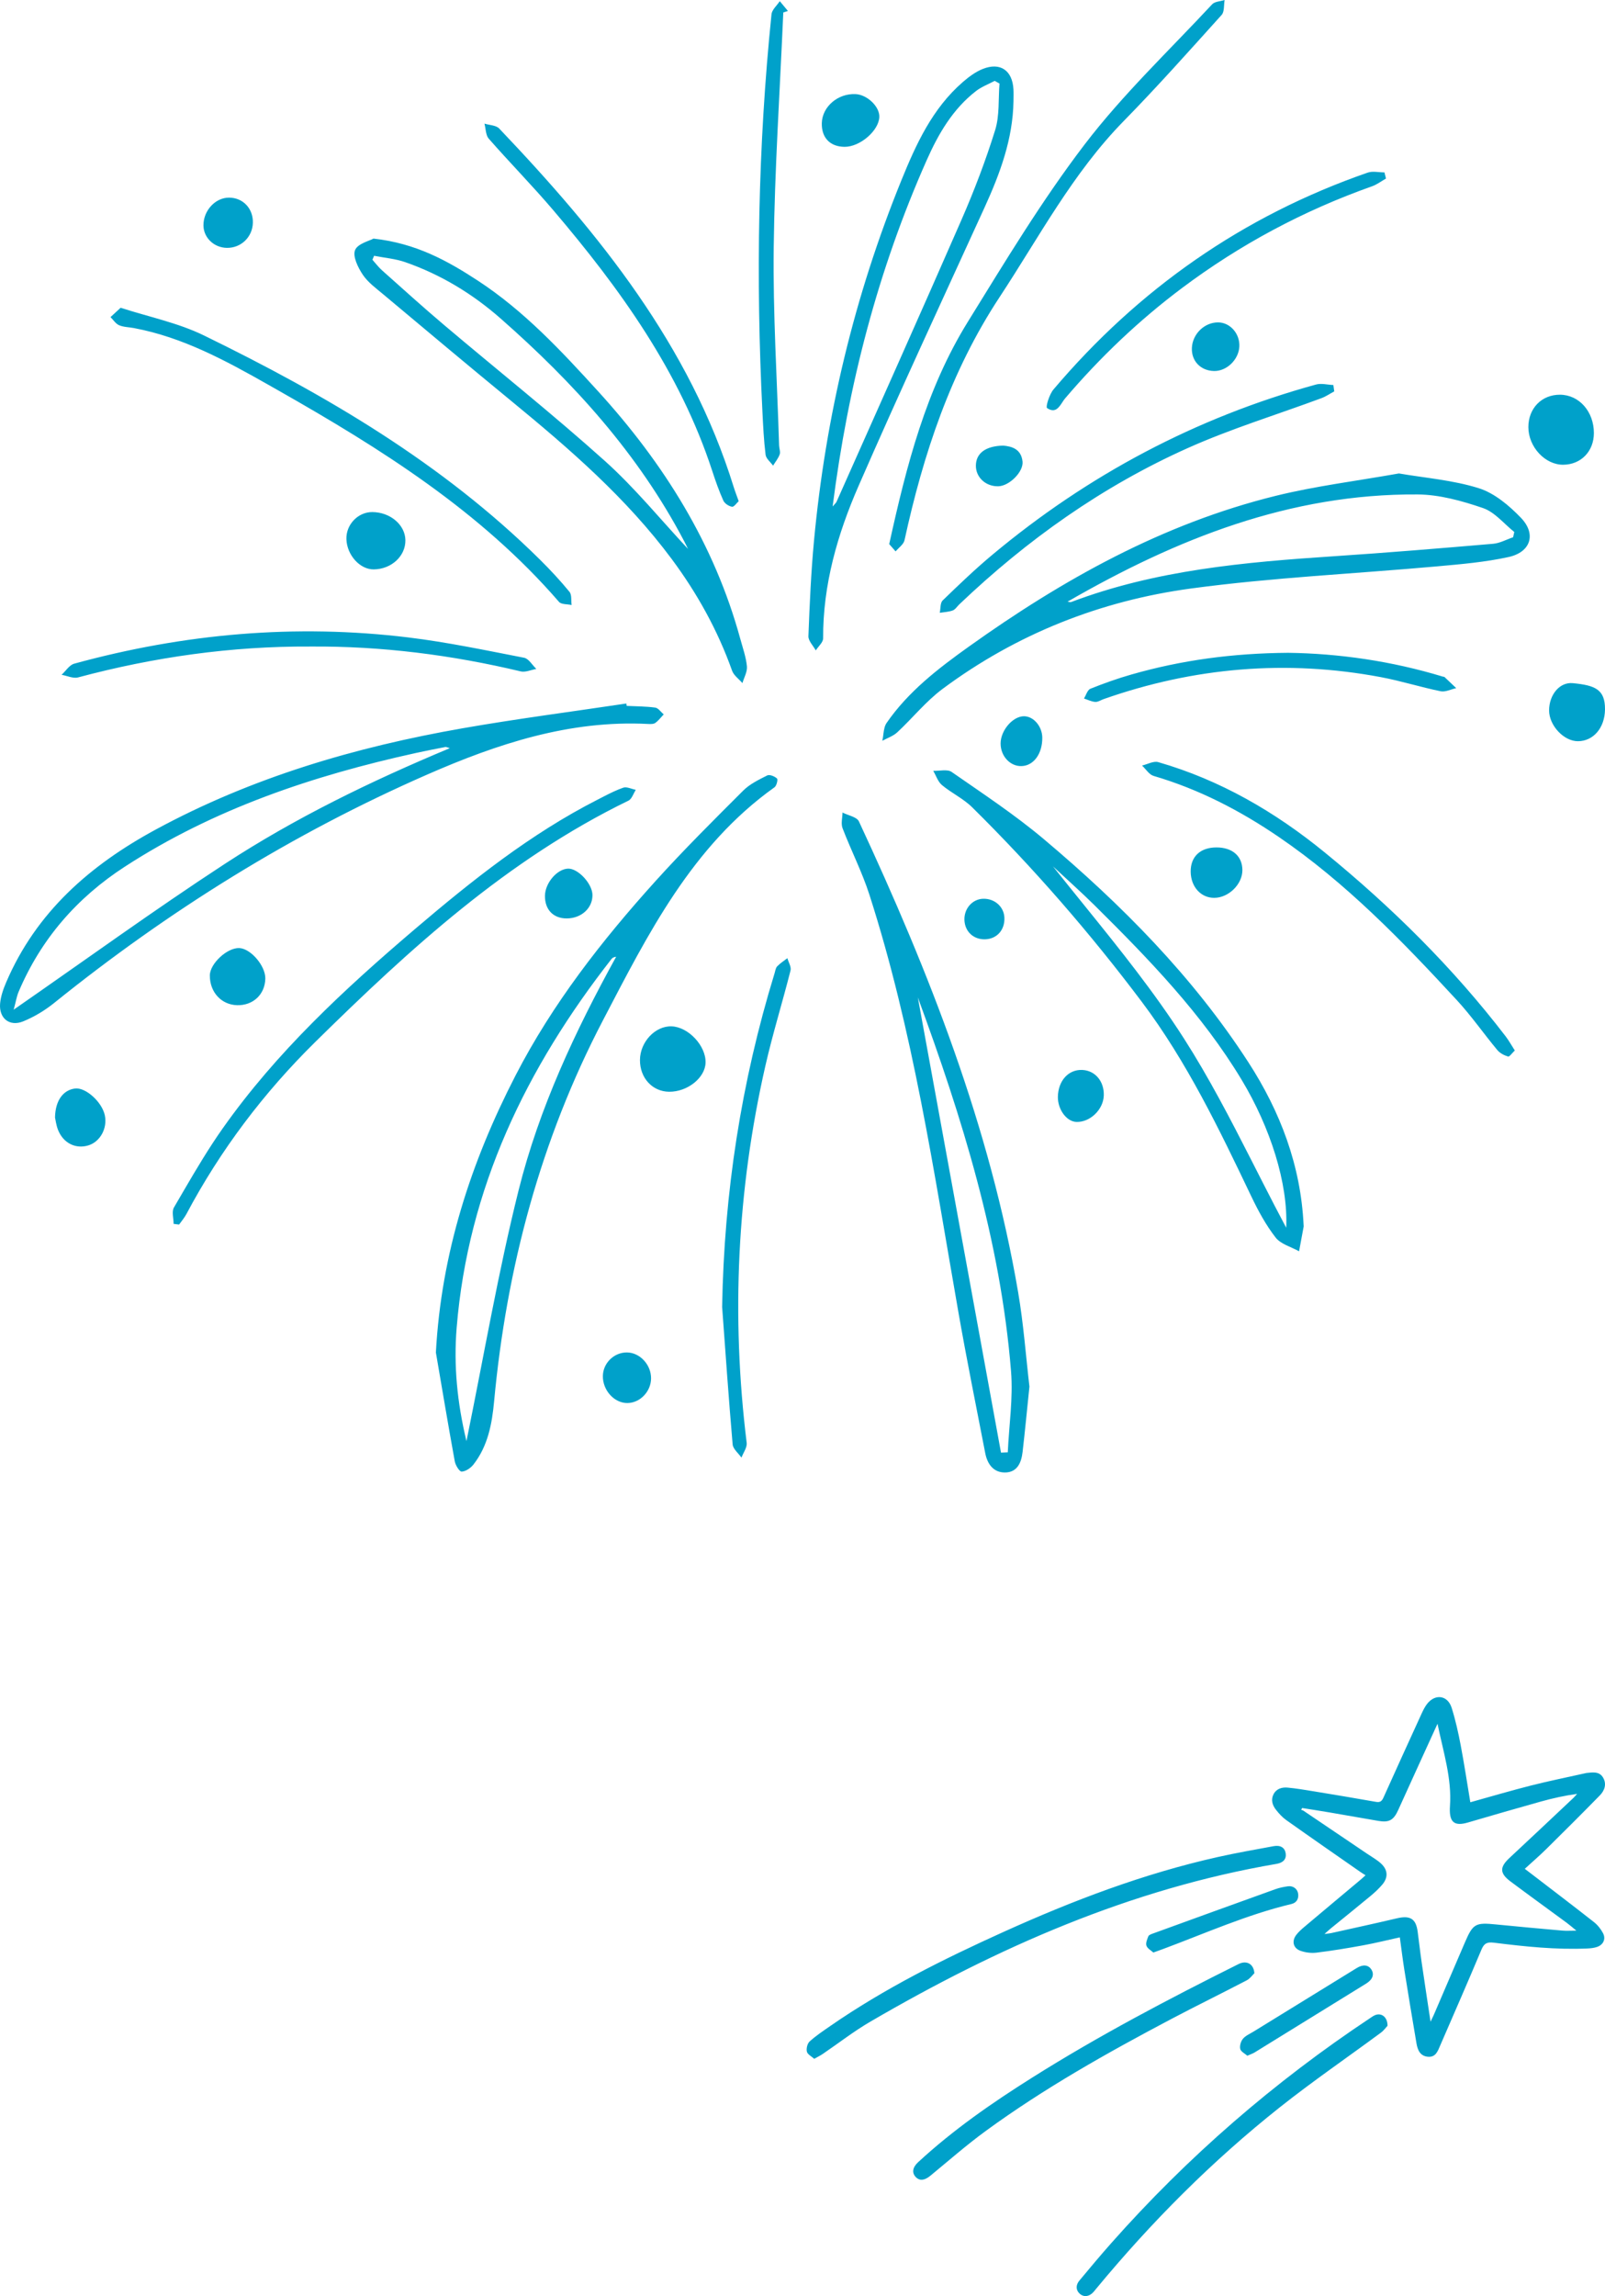 <?xml version="1.0" encoding="UTF-8"?>
<svg width="193px" height="276px" viewBox="0 0 193 276" version="1.1" xmlns="http://www.w3.org/2000/svg" xmlns:xlink="http://www.w3.org/1999/xlink">
    <title>Fireworks left</title>
    <g id="Page-1" stroke="none" stroke-width="1" fill="none" fill-rule="evenodd">
        <g id="Fireworks-left" transform="translate(-1, 0)" fill="#00A1CA">
            <path d="M94.435,93.582 C94.566,93.706 94.384,94.456 94.136,94.633 C84.178,101.732 78.904,112.311 73.5,122.657 C66.016,136.983 61.914,152.372 60.416,168.449 C60.165,171.152 59.669,173.826 57.928,176.049 C57.6,176.467 57.007,176.869 56.516,176.895 C56.253,176.908 55.773,176.136 55.687,175.665 C54.893,171.309 54.164,166.942 53.415,162.578 C54.066,150.657 57.608,139.724 62.992,129.28 C67.439,120.656 73.355,113.077 79.825,105.912 C83.208,102.165 86.8,98.601 90.375,95.031 C91.163,94.244 92.247,93.721 93.262,93.21 C93.54,93.07 94.158,93.319 94.435,93.582 Z M95.682,115.178 C95.819,115.674 96.17,116.224 96.06,116.659 C95.089,120.496 93.908,124.283 93.031,128.139 C89.625,143.1 88.911,158.204 90.787,173.435 C90.855,173.995 90.382,174.62 90.161,175.214 C89.793,174.685 89.148,174.179 89.099,173.623 C88.622,168.121 88.243,162.611 87.836,157.103 C88.072,143.418 90.126,130.06 94.141,116.994 L94.176,116.868 L94.242,116.608 C94.288,116.436 94.346,116.273 94.455,116.16 C94.814,115.786 95.267,115.5 95.682,115.178 Z M75.092,115.004 C74.824,115.043 74.653,115.123 74.55,115.254 C64.294,128.361 57.28,142.834 55.911,159.619 C55.545,164.107 55.969,168.577 57.092,173.228 C59.188,162.983 60.897,152.944 63.357,143.091 C65.825,133.201 70.159,123.956 75.092,115.004 Z M76.41,162.571 C77.956,162.595 79.301,164.052 79.29,165.691 C79.28,167.26 77.981,168.624 76.469,168.652 C74.887,168.681 73.474,167.142 73.494,165.411 C73.512,163.844 74.843,162.547 76.41,162.571 Z M77.452,94.941 C77.394,95.03 77.341,95.127 77.289,95.228 L77.136,95.533 C76.982,95.838 76.818,96.122 76.573,96.241 C62.014,103.316 50.292,114.05 38.94,125.221 C32.735,131.327 27.509,138.227 23.415,145.935 C23.176,146.385 22.832,146.78 22.536,147.2 C22.316,147.172 22.096,147.143 21.876,147.115 C21.876,146.451 21.626,145.642 21.916,145.146 L23.166,143.001 C24.627,140.499 26.11,138.006 27.775,135.644 C34.241,126.473 42.415,118.899 50.918,111.66 C57.758,105.839 64.77,100.25 72.833,96.135 L73.707,95.686 C74.436,95.312 75.173,94.953 75.941,94.685 C76.363,94.538 76.943,94.842 77.452,94.941 Z M13.608,134.08 C13.929,135.633 13.044,137.245 11.633,137.679 C10.124,138.144 8.639,137.434 7.995,135.86 C7.752,135.264 7.679,134.599 7.616,134.33 C7.651,132.259 8.616,131.018 10.031,130.845 C11.308,130.689 13.276,132.469 13.608,134.08 Z M81.761,123.372 C83.78,123.444 85.902,125.715 85.844,127.74 C85.791,129.565 83.659,131.26 81.45,131.233 C79.441,131.209 77.94,129.568 77.955,127.413 C77.971,125.241 79.797,123.302 81.761,123.372 Z M76.311,84.566 C76.328,84.662 76.345,84.758 76.361,84.853 C77.507,84.909 78.662,84.901 79.793,85.058 C80.163,85.109 80.473,85.59 80.81,85.875 C80.478,86.223 80.184,86.625 79.799,86.899 C79.585,87.052 79.217,87.039 78.922,87.024 C69.488,86.54 60.813,89.409 52.367,93.108 C36.148,100.21 21.259,109.481 7.497,120.573 C6.388,121.466 5.111,122.232 3.794,122.771 C2.154,123.444 0.861,122.411 1.012,120.637 C1.086,119.763 1.399,118.881 1.749,118.064 C5.356,109.65 11.819,104.003 19.712,99.724 C31.287,93.45 43.741,89.796 56.64,87.54 C63.17,86.398 69.753,85.549 76.311,84.566 Z M54.555,89.794 C53.373,90.025 52.19,90.255 51.013,90.513 C38.624,93.235 26.734,97.222 16.012,104.178 C10.238,107.924 5.926,112.887 3.239,119.217 C3.01,119.757 2.92,120.355 2.645,121.369 C11.386,115.308 19.557,109.378 28.001,103.863 C36.472,98.33 45.578,93.904 55.092,89.933 C54.765,89.844 54.651,89.775 54.555,89.794 Z M29.767,113.962 C31.15,114.015 32.937,116.108 32.904,117.637 C32.863,119.539 31.429,120.884 29.5,120.828 C27.604,120.774 26.213,119.245 26.234,117.239 C26.248,115.827 28.318,113.908 29.767,113.962 Z M69.323,104.415 C70.521,104.387 72.225,106.231 72.243,107.574 C72.264,109.152 70.92,110.386 69.166,110.399 C67.536,110.411 66.508,109.345 66.531,107.669 C66.552,106.133 68,104.445 69.323,104.415 Z M102.311,97.671 C102.986,98.018 104.03,98.195 104.283,98.736 C112.75,116.909 120.051,135.486 123.433,155.355 C124.087,159.195 124.369,163.098 124.788,166.676 C124.494,169.516 124.255,172.025 123.966,174.528 C123.818,175.805 123.337,176.999 121.838,177 C120.434,177 119.723,175.959 119.473,174.671 C118.377,169.016 117.233,163.369 116.24,157.696 C113.291,140.849 110.803,123.904 105.546,107.55 C104.67,104.822 103.344,102.239 102.316,99.554 C102.106,99.005 102.302,98.303 102.311,97.671 Z M111.368,119.89 C114.657,137.885 118.013,156.249 121.369,174.612 L122.184,174.578 C122.334,171.333 122.835,168.062 122.577,164.85 C121.317,149.15 116.659,134.268 111.368,119.89 Z M115.434,92.791 C119.193,95.405 123.039,97.939 126.532,100.88 C135.879,108.752 144.447,117.387 151.116,127.691 C154.963,133.633 157.415,140.106 157.757,147.257 C157.76,147.317 157.776,147.379 157.765,147.436 C157.583,148.428 157.397,149.42 157.212,150.411 C156.253,149.877 155.015,149.557 154.395,148.761 C153.226,147.26 152.295,145.541 151.47,143.815 C147.606,135.727 143.738,127.653 138.309,120.435 C132.071,112.141 125.28,104.326 117.892,97.031 C116.838,95.99 115.415,95.328 114.267,94.368 C113.997,94.142 113.809,93.818 113.638,93.475 L113.436,93.06 C113.369,92.922 113.299,92.786 113.224,92.657 C113.971,92.687 114.918,92.432 115.434,92.791 Z M127.618,104.141 C128.256,104.943 128.897,105.742 129.54,106.54 L131.471,108.93 C135.656,114.106 139.814,119.28 143.37,124.835 C146.37,129.521 148.937,134.48 151.475,139.459 L152.858,142.175 C153.782,143.984 154.711,145.79 155.666,147.581 C155.906,142.262 153.761,135.54 150.31,129.806 C145.545,121.889 139.172,115.313 132.657,108.859 C131.023,107.24 129.3,105.712 127.618,104.141 Z M131.132,128.612 C132.687,128.675 133.786,129.975 133.73,131.685 C133.674,133.382 132.083,134.915 130.434,134.861 C129.253,134.822 128.177,133.353 128.21,131.824 C128.252,129.901 129.485,128.546 131.132,128.612 Z M140.276,91.611 C147.747,93.764 154.329,97.594 160.304,102.471 C168.358,109.045 175.714,116.311 182.047,124.566 C182.443,125.082 182.758,125.659 183.154,126.274 C182.828,126.581 182.509,127.051 182.348,127.002 C181.878,126.861 181.365,126.599 181.058,126.229 C179.405,124.243 177.924,122.105 176.174,120.211 C169.59,113.087 162.851,106.114 154.77,100.604 C150.115,97.43 145.16,94.863 139.717,93.268 C139.178,93.11 138.789,92.45 138.33,92.022 C138.983,91.871 139.715,91.449 140.276,91.611 Z M121.777,110.285 C121.851,111.782 120.872,112.879 119.437,112.909 C118.049,112.938 117.023,111.971 116.971,110.587 C116.921,109.219 117.929,108.074 119.219,108.036 C120.593,107.995 121.712,108.979 121.777,110.285 Z M147.283,101.865 C149.197,101.867 150.386,102.906 150.396,104.585 C150.406,106.288 148.738,107.928 146.998,107.926 C145.399,107.923 144.206,106.601 144.179,104.802 C144.152,102.978 145.329,101.864 147.283,101.865 Z M124.106,86.097 C125.269,86.078 126.325,87.302 126.334,88.677 C126.346,90.605 125.307,92.033 123.852,92.087 C122.477,92.138 121.321,90.897 121.322,89.371 C121.324,87.811 122.763,86.118 124.106,86.097 Z M190.129,82.119 C192.809,82.378 194.024,82.869 194,85.289 C193.967,87.491 192.61,89.084 190.754,89.098 C189.057,89.111 187.275,87.209 187.278,85.39 C187.282,83.528 188.532,81.965 190.129,82.119 Z M169.218,56.911 C172.361,57.452 175.703,57.708 178.817,58.683 C180.707,59.275 182.468,60.765 183.885,62.235 C185.769,64.188 185.078,66.37 182.407,66.957 C179.593,67.575 176.685,67.82 173.805,68.08 C163.947,68.968 154.031,69.416 144.234,70.738 C133.335,72.21 123.238,76.201 114.353,82.803 C112.347,84.295 110.741,86.313 108.895,88.029 C108.406,88.483 107.705,88.713 107.102,89.046 C107.134,88.902 107.158,88.752 107.18,88.6 L107.239,88.141 C107.3,87.684 107.38,87.239 107.614,86.9 C110.219,83.127 113.791,80.379 117.489,77.736 C128.794,69.66 140.793,62.96 154.405,59.602 C159.186,58.422 164.112,57.821 169.218,56.911 Z M155.906,78.471 C161.945,78.551 168.31,79.446 174.523,81.34 C174.581,81.357 174.661,81.343 174.698,81.378 C175.172,81.821 175.64,82.27 176.109,82.718 C175.48,82.855 174.807,83.209 174.231,83.091 C171.817,82.596 169.454,81.847 167.034,81.393 C155.694,79.266 144.585,80.216 133.714,84.035 C133.373,84.155 133.027,84.397 132.698,84.373 C132.241,84.34 131.798,84.11 131.35,83.965 C131.4,83.884 131.446,83.794 131.491,83.702 L131.625,83.419 C131.759,83.138 131.903,82.879 132.116,82.793 C133.734,82.142 135.386,81.555 137.063,81.076 C143.068,79.357 149.205,78.519 155.906,78.471 Z M122.866,10.732 C122.893,11.212 122.87,11.694 122.87,12.175 C122.795,16.72 121.252,20.864 119.393,24.937 C114.306,36.085 109.134,47.198 104.234,58.428 C101.705,64.223 99.951,70.292 99.981,76.733 C99.984,77.215 99.404,77.699 99.095,78.183 C98.785,77.612 98.189,77.03 98.211,76.471 C98.358,72.628 98.528,68.781 98.887,64.953 C100.288,50.032 103.734,35.589 109.385,21.688 C111.156,17.332 113.106,13.05 116.775,9.865 C117.492,9.243 118.298,8.64 119.169,8.291 C121.279,7.447 122.738,8.461 122.866,10.732 Z M161.335,46.282 L161.443,47.046 C160.93,47.321 160.442,47.661 159.902,47.862 C154.543,49.852 149.043,51.526 143.838,53.855 C133.565,58.45 124.491,64.897 116.356,72.647 C116.094,72.896 115.88,73.262 115.57,73.378 C115.081,73.56 114.53,73.576 114.005,73.663 C114.113,73.156 114.048,72.473 114.358,72.173 C116.305,70.287 118.268,68.407 120.348,66.671 C131.837,57.083 144.78,50.202 159.249,46.222 C159.89,46.046 160.637,46.253 161.335,46.282 Z M171.46,59.435 C156.135,59.33 142.469,64.766 129.372,72.325 C129.597,72.352 129.716,72.403 129.802,72.37 C139.983,68.51 150.674,67.574 161.412,66.862 C167.794,66.44 174.169,65.91 180.541,65.366 C181.361,65.296 182.148,64.852 182.951,64.581 L183.091,63.947 C181.848,62.958 180.747,61.557 179.329,61.072 C176.808,60.209 174.097,59.453 171.46,59.435 Z M148.26,0 C148.151,0.608 148.252,1.404 147.9,1.794 C144.025,6.089 140.179,10.416 136.13,14.546 C129.982,20.816 125.943,28.515 121.186,35.735 C115.297,44.676 112.023,54.601 109.766,64.938 C109.657,65.439 109.064,65.836 108.696,66.281 C108.39,65.932 108.084,65.583 107.927,65.404 C110.019,55.891 112.362,46.797 117.364,38.712 C121.851,31.459 126.272,24.111 131.439,17.348 C136.026,11.343 141.588,6.074 146.76,0.517 C147.078,0.176 147.752,0.165 148.26,0 Z M120.61,9.72 C119.856,10.123 119.026,10.43 118.361,10.947 C115.563,13.116 113.841,16.092 112.442,19.24 C106.568,32.46 102.982,46.302 101.122,60.886 C101.436,60.515 101.539,60.437 101.585,60.333 C106.61,49.028 111.676,37.74 116.626,26.402 C118.159,22.892 119.529,19.293 120.666,15.64 C121.211,13.888 121.037,11.915 121.189,10.042 L120.61,9.72 Z M121.63,53.564 C122.639,53.653 123.797,53.95 123.959,55.479 C124.088,56.703 122.392,58.398 121.078,58.45 C119.561,58.509 118.335,57.393 118.349,55.965 C118.364,54.506 119.486,53.613 121.63,53.564 Z M188.6,47.447 C190.892,47.465 192.662,49.471 192.663,52.051 C192.664,54.247 191.122,55.845 188.984,55.864 C186.795,55.884 184.787,53.72 184.785,51.341 C184.784,49.075 186.396,47.43 188.6,47.447 Z M167.48,20.723 C167.541,20.97 167.602,21.216 167.662,21.463 C167.105,21.778 166.581,22.184 165.986,22.394 C157.734,25.317 150.108,29.396 143.116,34.638 C137.931,38.526 133.273,42.967 129.073,47.895 C128.993,47.989 128.915,48.1 128.837,48.216 L128.72,48.394 C128.307,49.024 127.85,49.693 126.907,49.048 C126.722,48.921 127.179,47.405 127.679,46.816 C137.909,34.745 150.45,25.959 165.465,20.749 C166.067,20.541 166.805,20.723 167.48,20.723 Z M147.487,38.754 C148.926,38.766 150.104,40.108 150.03,41.651 C149.954,43.239 148.499,44.638 146.967,44.597 C145.362,44.554 144.252,43.386 144.323,41.816 C144.399,40.138 145.842,38.741 147.487,38.754 Z M103.885,11.312 C105.291,11.381 106.792,12.831 106.739,14.067 C106.667,15.726 104.407,17.662 102.56,17.649 C100.812,17.636 99.775,16.554 99.822,14.793 C99.874,12.823 101.76,11.208 103.885,11.312 Z M45.915,28.68 C51.036,29.246 54.82,31.354 58.467,33.739 C64.023,37.373 68.499,42.182 72.927,47.042 C80.822,55.706 86.899,65.395 90.013,76.773 C90.314,77.873 90.705,78.969 90.817,80.091 C90.882,80.741 90.472,81.438 90.276,82.113 C89.851,81.618 89.233,81.19 89.03,80.616 C87.304,75.762 84.835,71.319 81.766,67.189 C76.33,59.873 69.501,53.964 62.501,48.216 C57.333,43.972 52.211,39.67 47.083,35.377 C46.206,34.643 45.232,33.934 44.615,33.008 C44.045,32.152 43.393,30.821 43.696,30.063 C44.006,29.286 45.433,28.952 45.915,28.68 Z M50.129,76.627 C54.792,77.195 59.407,78.17 64.023,79.065 C64.579,79.173 65.005,79.945 65.492,80.409 C64.864,80.519 64.184,80.841 63.615,80.705 C55.296,78.723 46.873,77.653 38.312,77.717 C28.83,77.667 19.534,78.982 10.384,81.429 C9.795,81.586 9.068,81.231 8.405,81.115 C8.909,80.656 9.342,79.937 9.928,79.776 C23.121,76.161 36.531,74.97 50.129,76.627 Z M15.508,36.994 C18.909,38.098 22.406,38.804 25.506,40.315 C40.195,47.476 54.217,55.686 65.935,67.276 C67.177,68.505 68.371,69.79 69.478,71.139 C69.773,71.498 69.661,72.188 69.736,72.725 C69.221,72.609 68.498,72.671 68.221,72.351 C58.795,61.459 46.811,53.938 34.445,46.92 L33.265,46.25 C28.148,43.351 22.99,40.539 17.091,39.433 C16.498,39.322 15.859,39.326 15.321,39.094 C14.912,38.918 14.628,38.453 14.289,38.116 C14.632,37.8 14.976,37.484 15.508,36.994 Z M45.776,61.553 C47.929,61.568 49.716,63.085 49.748,64.925 C49.78,66.841 48.075,68.419 45.944,68.444 C44.29,68.464 42.723,66.736 42.656,64.818 C42.594,63.062 44.047,61.54 45.776,61.553 Z M45.983,30.747 C45.917,30.906 45.85,31.065 45.783,31.224 C46.165,31.649 46.511,32.115 46.935,32.493 C49.41,34.698 51.869,36.925 54.4,39.066 C60.843,44.516 67.458,49.775 73.736,55.408 C77.364,58.665 80.472,62.496 83.733,65.983 C83.678,65.872 83.606,65.725 83.526,65.562 L83.353,65.218 C83.323,65.158 83.292,65.099 83.261,65.039 C77.778,54.595 69.997,46.015 61.199,38.286 C57.824,35.32 54.002,33.001 49.733,31.514 C48.539,31.098 47.236,30.994 45.983,30.747 Z M59.257,14.86 C59.856,15.047 60.65,15.051 61.027,15.447 C73.073,28.095 83.944,41.513 89.227,58.544 C89.387,59.06 89.586,59.563 89.827,60.245 C89.584,60.463 89.262,60.953 89.027,60.914 C88.638,60.852 88.138,60.522 87.981,60.174 C87.465,59.025 87.045,57.83 86.654,56.632 C82.753,44.678 75.563,34.703 67.521,25.256 C65.024,22.323 62.315,19.569 59.774,16.671 C59.549,16.414 59.466,16.034 59.401,15.639 L59.337,15.242 C59.315,15.111 59.289,14.982 59.257,14.86 Z M28.529,23.757 C30.204,23.754 31.443,25.047 31.408,26.762 C31.374,28.485 29.987,29.826 28.273,29.795 C26.725,29.768 25.479,28.571 25.465,27.099 C25.449,25.325 26.884,23.76 28.529,23.757 Z M95.19,1.499 C94.783,10.923 94.153,20.344 94.038,29.77 C93.941,37.695 94.444,45.627 94.686,53.555 C94.697,53.915 94.867,54.315 94.756,54.623 C94.584,55.106 94.235,55.526 93.961,55.973 C93.648,55.538 93.119,55.13 93.061,54.664 C92.848,52.937 92.766,51.191 92.679,49.451 C91.883,33.515 92.141,17.601 93.772,1.722 C93.829,1.167 94.423,0.667 94.768,0.142 C95.094,0.534 95.421,0.927 95.747,1.319 C95.561,1.379 95.376,1.439 95.19,1.499" id="Firework"></path>
            <path d="M167.849,243.506 C167.678,243.687 167.403,244.077 167.039,244.346 C163.006,247.325 158.862,250.164 154.934,253.277 C146.771,259.746 139.448,267.095 132.808,275.125 C132.698,275.258 132.594,275.396 132.478,275.523 C131.978,276.075 131.336,276.154 130.85,275.729 C130.381,275.318 130.325,274.702 130.788,274.145 C132.048,272.632 133.311,271.121 134.616,269.648 C143.819,259.255 154.221,250.243 165.78,242.569 C165.983,242.434 166.189,242.283 166.416,242.205 C167.145,241.953 167.849,242.461 167.849,243.506 Z M151.838,237.192 C151.62,237.4 151.327,237.832 150.919,238.044 C147.913,239.613 144.865,241.102 141.866,242.684 C134.163,246.749 126.573,251.011 119.525,256.158 C117.224,257.839 115.074,259.727 112.87,261.539 C112.187,262.101 111.596,262.185 111.122,261.694 C110.631,261.185 110.726,260.534 111.401,259.91 C115.612,256.016 120.302,252.769 125.139,249.725 C133.137,244.691 141.491,240.305 149.939,236.087 C150.897,235.609 151.757,236.06 151.838,237.192 Z M155.601,222.77 C155.707,223.445 155.337,223.904 154.507,224.046 C136.939,227.045 120.939,234.107 105.661,243.011 C103.669,244.171 101.836,245.604 99.924,246.903 C99.646,247.092 99.339,247.238 98.91,247.48 C98.59,247.188 98.108,246.953 98.027,246.62 C97.937,246.25 98.081,245.645 98.354,245.397 C99.115,244.707 99.982,244.129 100.831,243.541 C107.369,239.017 114.448,235.493 121.669,232.228 C129.99,228.465 138.494,225.225 147.427,223.226 C149.655,222.727 151.907,222.334 154.152,221.918 C154.979,221.765 155.495,222.1 155.601,222.77 Z M175.562,205.291 C176.026,206.764 176.361,208.286 176.65,209.805 C177.078,212.048 177.416,214.309 177.805,216.641 C180.219,215.97 182.642,215.252 185.09,214.631 C187.255,214.082 189.446,213.641 191.626,213.152 C191.673,213.141 191.721,213.126 191.77,213.121 C192.508,213.049 193.311,212.899 193.767,213.672 C194.232,214.459 193.95,215.235 193.365,215.831 C191.248,217.992 189.105,220.128 186.952,222.253 C186.131,223.063 185.253,223.817 184.353,224.642 C184.594,224.825 184.799,224.979 185.003,225.135 C187.558,227.096 190.125,229.043 192.657,231.033 C193.106,231.386 193.5,231.874 193.764,232.381 C194.128,233.081 193.793,233.777 193.045,234.032 C192.68,234.156 192.276,234.2 191.888,234.217 C188.114,234.384 184.37,233.985 180.636,233.52 C179.846,233.422 179.467,233.583 179.15,234.339 C177.531,238.193 175.855,242.023 174.191,245.858 C173.899,246.53 173.655,247.322 172.696,247.231 C171.763,247.143 171.465,246.41 171.331,245.627 C170.83,242.692 170.346,239.755 169.876,236.815 C169.671,235.53 169.515,234.237 169.328,232.879 C167.83,233.208 166.382,233.57 164.918,233.838 C163.059,234.179 161.191,234.487 159.315,234.718 C158.683,234.796 157.975,234.709 157.375,234.493 C156.492,234.176 156.307,233.317 156.883,232.573 C157.166,232.207 157.524,231.893 157.88,231.593 C160.1,229.721 162.33,227.861 164.555,225.995 C164.761,225.823 164.957,225.639 165.206,225.417 C164.962,225.26 164.758,225.139 164.563,225.003 C161.598,222.937 158.626,220.88 155.678,218.789 C155.205,218.453 154.795,218.001 154.433,217.541 C154.005,216.997 153.797,216.344 154.142,215.677 C154.491,215.002 155.159,214.815 155.844,214.88 C156.894,214.978 157.938,215.155 158.98,215.326 C161.477,215.737 163.974,216.152 166.465,216.594 C166.952,216.68 167.163,216.513 167.354,216.09 C168.867,212.726 170.397,209.369 171.933,206.015 C172.127,205.593 172.334,205.161 172.619,204.801 C173.597,203.566 175.087,203.782 175.562,205.291 Z M165.901,236.738 C166.285,237.335 166.061,237.954 165.281,238.436 C160.812,241.197 156.343,243.958 151.87,246.712 C151.646,246.85 151.388,246.932 150.99,247.109 C150.7,246.851 150.216,246.623 150.137,246.296 C150.047,245.926 150.209,245.375 150.463,245.071 C150.779,244.693 151.295,244.479 151.734,244.208 C155.871,241.658 160.01,239.11 164.151,236.565 C164.898,236.106 165.541,236.177 165.901,236.738 Z M173.859,207.204 C172.226,210.784 170.67,214.177 169.131,217.578 C168.586,218.781 168.047,219.103 166.761,218.883 C164.801,218.548 162.842,218.198 160.881,217.864 C159.786,217.677 158.687,217.51 157.589,217.334 C157.545,217.406 157.501,217.477 157.457,217.548 C157.551,217.583 157.658,217.601 157.739,217.656 C160.305,219.385 162.87,221.117 165.432,222.852 C165.999,223.236 166.615,223.574 167.106,224.041 C167.904,224.801 167.929,225.701 167.216,226.542 C166.789,227.046 166.294,227.501 165.785,227.924 C164.215,229.228 162.621,230.505 161.039,231.795 C160.828,231.967 160.629,232.156 160.265,232.478 C160.699,232.42 160.894,232.408 161.083,232.366 C163.717,231.779 166.355,231.208 168.981,230.59 C170.557,230.22 171.258,230.628 171.469,232.167 C171.636,233.386 171.767,234.61 171.944,235.827 C172.28,238.151 172.638,240.471 173.021,243.015 C173.221,242.599 173.331,242.39 173.424,242.174 C174.667,239.284 175.908,236.392 177.149,233.501 C178.121,231.236 178.414,231.079 180.88,231.326 C183.545,231.592 186.213,231.833 188.881,232.068 C189.374,232.111 189.875,232.074 190.56,232.074 C190.073,231.676 189.746,231.386 189.395,231.128 C187.138,229.466 184.865,227.826 182.621,226.148 C181.325,225.179 181.33,224.437 182.496,223.352 C185.071,220.955 187.628,218.539 190.191,216.128 C190.354,215.974 190.496,215.798 190.648,215.632 C189.137,215.842 187.702,216.16 186.288,216.554 C183.358,217.371 180.437,218.221 177.517,219.074 C175.922,219.54 175.298,219.072 175.343,217.399 C175.346,217.3 175.35,217.202 175.357,217.103 C175.592,213.748 174.553,210.594 173.859,207.204 Z M157.103,227.647 C157.184,228.271 156.892,228.729 156.291,228.872 C150.97,230.141 145.987,232.369 140.889,234.27 C140.545,234.398 140.199,234.52 139.69,234.703 C139.422,234.456 138.979,234.225 138.858,233.881 C138.747,233.566 138.947,233.113 139.086,232.751 C139.141,232.606 139.39,232.51 139.569,232.444 C144.501,230.651 149.434,228.86 154.373,227.086 C154.854,226.913 155.369,226.814 155.876,226.74 C156.492,226.652 157.027,227.053 157.103,227.647 Z" id="Shooting-star"></path>
        </g>
    </g>
</svg>